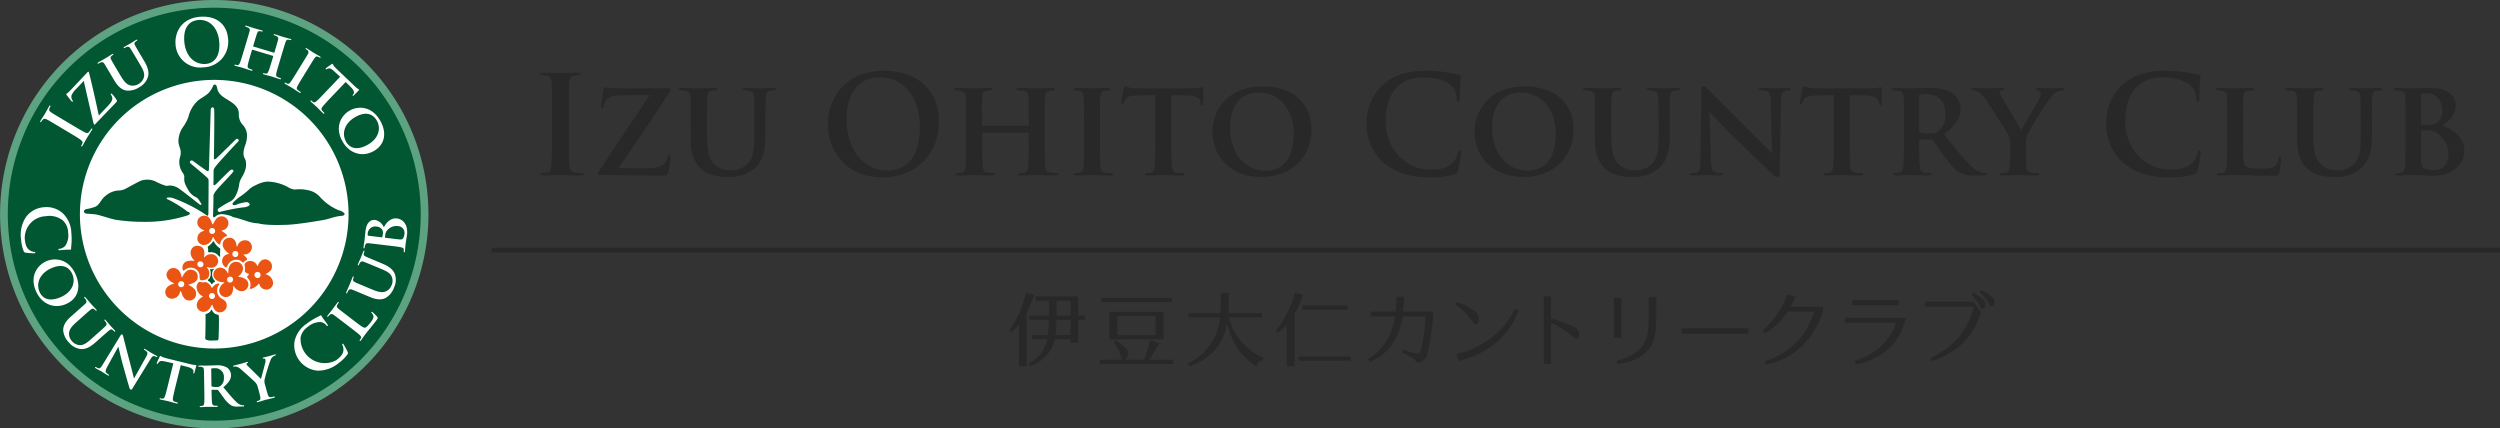 <svg id="レイヤー_1" data-name="レイヤー 1" xmlns="http://www.w3.org/2000/svg" width="646.753" height="110.824" viewBox="0 0 646.753 110.824"><rect x="0" y="0" width="646.753" height="110.824" fill="#333333" stroke="none"/><defs><style>.cls-1{fill:#282828;}.cls-2{fill:none;stroke:#282828;stroke-width:1.242px;}.cls-2,.cls-3{stroke-miterlimit:10;}.cls-3,.cls-5{fill:#005731;}.cls-3{stroke:#5da381;stroke-width:2px;}.cls-4{fill:#fff;}.cls-6{fill:#ea5514;}</style></defs><path class="cls-1" d="M142.789,29.002c0-5.349,0-6.334-.07-7.46-.07-1.196-.422-1.795-1.196-1.971a4.999,4.999,0,0,0-1.267-.141c-.352,0-.563-.07-.563-.352,0-.211.282-.282.845-.282,1.337,0,3.554.106,4.574.106.88,0,2.956-.106,4.293-.106.457,0,.739.071.739.282,0,.281-.212.352-.563.352a5.96,5.96,0,0,0-1.056.105c-.95.176-1.231.774-1.302,2.006-.07,1.126-.07,2.111-.07,7.46v6.192c0,3.413,0,6.193.141,7.706.105.95.352,1.583,1.407,1.724a14.859,14.859,0,0,0,1.795.142c.387,0,.562.105.562.281,0,.246-.281.352-.668.352-2.322,0-4.539-.105-5.489-.105-.81,0-3.026.105-4.434.105-.457,0-.704-.105-.704-.352,0-.176.142-.281.563-.281a5.739,5.739,0,0,0,1.267-.142c.704-.141.915-.738,1.021-1.759.176-1.478.176-4.258.176-7.671Z"/><path class="cls-1" d="M167.421,43.498c3.167,0,4.258-.633,4.785-1.548a6.293,6.293,0,0,0,.563-1.372c.07-.316.141-.493.352-.493.246,0,.316.212.316.915a18.49,18.49,0,0,1-.598,3.659c-.176.528-.388.774-.95.774-5.173,0-10.415-.141-16.679-.141q-.527,0-.527-.316c0-.176.035-.353.387-.88,4.363-6.58,8.867-13.336,13.019-19.493h-5.841c-1.583,0-3.413,0-4.398.527a3.235,3.235,0,0,0-1.653,2.287c-.07.423-.211.528-.387.528-.212,0-.317-.142-.317-.493,0-.703.458-3.413.634-4.328.035-.422.176-.562.352-.562a9.818,9.818,0,0,0,1.231.211c2.956.105,4.434.07,5.7.07h9.536c.316,0,.527.105.527.246a1.063,1.063,0,0,1-.176.563c-4.293,6.721-8.938,13.547-13.301,19.845Z"/><path class="cls-1" d="M178.648,31.43c0-4.539.035-5.384-.035-6.334-.07-1.056-.352-1.337-1.337-1.618a5.578,5.578,0,0,0-1.196-.105c-.352,0-.527-.106-.527-.317s.211-.281.668-.281c1.654,0,3.729.07,4.645.07.774,0,2.851-.07,3.977-.07.457,0,.668.07.668.281s-.176.317-.492.317a4.311,4.311,0,0,0-.915.105c-.81.141-1.056.562-1.126,1.618-.07.95-.07,1.795-.07,6.334v4.187c0,4.363.845,6.053,2.357,7.249a5.96,5.96,0,0,0,3.906,1.196,5.892,5.892,0,0,0,4.151-1.584c1.725-1.618,1.795-4.222,1.795-7.283V31.43c0-4.539-.035-5.384-.07-6.334-.07-1.021-.316-1.337-1.302-1.618a5.332,5.332,0,0,0-1.126-.105c-.353,0-.528-.106-.528-.317s.211-.281.634-.281c1.583,0,3.659.07,3.694.07.352,0,2.428-.07,3.624-.07.423,0,.634.07.634.281s-.176.317-.528.317a4.295,4.295,0,0,0-.914.105c-.845.141-1.056.562-1.126,1.618-.035.95-.07,1.795-.07,6.334v3.202c0,3.342-.353,6.861-2.956,9.008a9.653,9.653,0,0,1-6.545,2.146c-1.618,0-4.82-.07-7.072-2.04-1.584-1.373-2.815-3.59-2.815-7.917Z"/><path class="cls-1" d="M214.155,32.098c0-6.017,3.976-13.793,14.532-13.793,8.761,0,14.215,5.103,14.215,13.16S237.272,45.892,228.334,45.892C218.236,45.892,214.155,38.326,214.155,32.098Zm23.821.669c0-7.882-4.539-12.772-10.31-12.772-4.047,0-8.656,2.252-8.656,11.013,0,7.319,4.047,13.125,10.803,13.125C232.276,44.132,237.976,42.936,237.976,32.767Z"/><path class="cls-1" d="M265.952,32.521c.07,0,.176-.035.176-.212v-.633c0-4.539-.035-5.63-.07-6.58-.07-1.021-.352-1.337-1.337-1.618a5.584,5.584,0,0,0-1.196-.105c-.353,0-.528-.106-.528-.317s.211-.281.669-.281c1.653,0,3.835.07,4.645.07.738,0,2.779-.07,3.976-.07.458,0,.669.07.669.281s-.211.317-.563.317a5.187,5.187,0,0,0-.914.105c-.81.141-1.056.562-1.126,1.618-.07.95-.07,1.795-.07,6.334v5.277c0,2.745,0,5.103.141,6.404.105.845.281,1.407,1.231,1.548a11.211,11.211,0,0,0,1.583.106c.316,0,.493.176.493.316,0,.211-.247.316-.634.316-2.006,0-4.047-.105-4.891-.105-.704,0-2.886.105-4.082.105-.422,0-.668-.105-.668-.316,0-.141.141-.316.492-.316a4.677,4.677,0,0,0,1.126-.106c.634-.141.81-.703.915-1.583.141-1.267.141-3.554.141-6.299V34.491a.188.188,0,0,0-.176-.176H254.27c-.105,0-.211.035-.211.176v2.287c0,2.745.035,5.032.176,6.334.105.845.282,1.407,1.196,1.548a11.598,11.598,0,0,0,1.584.106c.352,0,.492.176.492.316,0,.211-.246.316-.633.316-2.006,0-4.152-.105-5.032-.105-.703,0-2.744.105-3.976.105-.388,0-.599-.105-.599-.316,0-.141.105-.316.493-.316a4.561,4.561,0,0,0,1.091-.106c.633-.141.809-.703.914-1.583.142-1.267.142-3.624.142-6.369V31.43c0-4.539,0-5.384-.036-6.334-.07-1.021-.352-1.337-1.337-1.618a5.705,5.705,0,0,0-1.231-.105c-.316,0-.527-.106-.527-.317s.246-.281.668-.281c1.654,0,3.695.07,4.539.07.739,0,2.886-.07,4.117-.07.422,0,.634.07.634.281s-.177.317-.563.317a4.549,4.549,0,0,0-.88.105c-.844.141-1.091.562-1.161,1.618-.07.95-.07,2.041-.07,6.58v.633a.185.185,0,0,0,.211.212Z"/><path class="cls-1" d="M280.417,31.43c0-4.539,0-5.384-.036-6.334-.07-1.021-.387-1.372-1.055-1.583a3.961,3.961,0,0,0-1.126-.141c-.317,0-.493-.071-.493-.353,0-.176.246-.246.739-.246,1.161,0,3.272.07,4.151.07.774,0,2.78-.07,3.977-.07.387,0,.634.07.634.246,0,.281-.177.353-.493.353a4.311,4.311,0,0,0-.915.105c-.844.141-1.091.562-1.161,1.618-.07.95-.07,1.795-.07,6.334v5.277c0,2.886,0,5.278.141,6.545.105.81.317,1.267,1.231,1.407a11.598,11.598,0,0,0,1.584.106c.352,0,.492.176.492.316,0,.211-.246.316-.598.316-2.041,0-4.152-.105-4.997-.105-.703,0-2.814.105-4.046.105-.388,0-.599-.105-.599-.316,0-.141.105-.316.493-.316a4.561,4.561,0,0,0,1.091-.106c.633-.141.809-.562.914-1.442.142-1.231.142-3.624.142-6.51Z"/><path class="cls-1" d="M298.856,24.604l-4.609.105c-1.795.035-2.533.246-2.991.915a3.495,3.495,0,0,0-.527,1.02c-.07.247-.141.388-.352.388-.212,0-.282-.176-.282-.493,0-.492.599-3.378.669-3.624.07-.387.176-.562.352-.562.246,0,.563.246,1.337.352a29.084,29.084,0,0,0,3.097.141h12.562a13.713,13.713,0,0,0,2.111-.141c.493-.07.739-.141.845-.141.211,0,.246.176.246.633,0,.634-.07,2.851-.07,3.625-.035.316-.105.492-.281.492-.246,0-.316-.141-.352-.599l-.035-.316c-.07-.773-.88-1.688-3.66-1.724l-3.905-.07V36.707c0,2.745.035,5.103.176,6.404.105.845.281,1.407,1.196,1.548a11.583,11.583,0,0,0,1.583.106c.353,0,.493.176.493.316,0,.211-.246.316-.599.316-2.04,0-4.116-.105-4.996-.105-.704,0-2.815.105-4.047.105-.387,0-.598-.105-.598-.316,0-.141.105-.316.492-.316A4.353,4.353,0,0,0,297.8,44.659c.634-.141.81-.703.915-1.583.141-1.267.141-3.624.141-6.369Z"/><path class="cls-1" d="M313.636,34.069c0-5.103,3.59-11.717,12.984-11.717,7.812,0,12.667,4.327,12.667,11.189,0,6.861-4.996,12.244-12.983,12.244C317.296,45.785,313.636,39.382,313.636,34.069Zm21.042.563c0-6.615-3.976-10.697-8.973-10.697-3.448,0-7.494,1.83-7.494,9.219,0,6.158,3.519,11.014,9.359,11.014C329.752,44.167,334.678,43.147,334.678,34.632Z"/><path class="cls-1" d="M357.905,42.056a13.271,13.271,0,0,1-4.363-10.38,13.237,13.237,0,0,1,4.116-9.642c2.534-2.322,5.877-3.729,11.119-3.729a34.827,34.827,0,0,1,5.103.352c1.337.177,2.463.493,3.519.599.387.035.527.211.527.422,0,.281-.105.704-.176,1.936-.07,1.161-.035,3.097-.105,3.8-.035.528-.105.81-.422.81-.281,0-.353-.281-.353-.774a5.022,5.022,0,0,0-1.372-3.237c-1.161-1.231-3.905-2.181-7.143-2.181-3.062,0-5.067.773-6.615,2.181-2.568,2.358-3.237,5.701-3.237,9.114,0,8.374,6.369,12.526,11.084,12.526,3.132,0,5.031-.353,6.439-1.971a5.882,5.882,0,0,0,1.196-2.322c.105-.563.176-.704.457-.704.246,0,.316.247.316.528a33.466,33.466,0,0,1-.773,4.68,1.244,1.244,0,0,1-.915,1.02,20.398,20.398,0,0,1-6.334.81C365.153,45.892,361.106,44.836,357.905,42.056Z"/><path class="cls-1" d="M381.447,34.069c0-5.103,3.589-11.717,12.983-11.717,7.812,0,12.667,4.327,12.667,11.189,0,6.861-4.996,12.244-12.983,12.244C385.106,45.785,381.447,39.382,381.447,34.069Zm21.041.563c0-6.615-3.976-10.697-8.973-10.697-3.448,0-7.494,1.83-7.494,9.219,0,6.158,3.519,11.014,9.359,11.014C397.562,44.167,402.488,43.147,402.488,34.632Z"/><path class="cls-1" d="M412.588,31.43c0-4.539.035-5.384-.035-6.334-.07-1.056-.352-1.337-1.337-1.618a5.578,5.578,0,0,0-1.196-.105c-.352,0-.527-.106-.527-.317s.211-.281.668-.281c1.654,0,3.729.07,4.645.07.774,0,2.851-.07,3.977-.07.457,0,.668.07.668.281s-.176.317-.492.317a4.304,4.304,0,0,0-.915.105c-.81.141-1.056.562-1.126,1.618-.07.95-.07,1.795-.07,6.334v4.187c0,4.363.845,6.053,2.357,7.249a5.96,5.96,0,0,0,3.906,1.196,5.892,5.892,0,0,0,4.151-1.584c1.725-1.618,1.795-4.222,1.795-7.283V31.43c0-4.539-.035-5.384-.07-6.334-.07-1.021-.316-1.337-1.302-1.618a5.339,5.339,0,0,0-1.126-.105c-.353,0-.528-.106-.528-.317s.211-.281.634-.281c1.583,0,3.659.07,3.694.07.352,0,2.428-.07,3.624-.07.423,0,.634.07.634.281s-.176.317-.528.317a4.295,4.295,0,0,0-.914.105c-.845.141-1.056.562-1.126,1.618-.035.95-.07,1.795-.07,6.334v3.202c0,3.342-.353,6.861-2.956,9.008a9.653,9.653,0,0,1-6.545,2.146c-1.618,0-4.82-.07-7.072-2.04-1.584-1.373-2.815-3.59-2.815-7.917Z"/><path class="cls-1" d="M442.605,41.317c.07,2.323.458,3.026,1.056,3.237a5.265,5.265,0,0,0,1.619.212c.352,0,.527.141.527.316,0,.246-.281.316-.704.316-2.005,0-3.448-.105-4.011-.105-.281,0-1.76.105-3.343.105-.422,0-.704-.035-.704-.316,0-.176.211-.316.493-.316a6.374,6.374,0,0,0,1.407-.142c.81-.211.915-1.02.95-3.624l.281-17.734c0-.598.211-1.02.528-1.02.387,0,.809.457,1.337.984.387.388,5.031,5.138,9.535,9.536,2.111,2.076,6.229,6.298,6.686,6.721h.141l-.316-13.301c-.035-1.83-.316-2.357-1.056-2.639a5.195,5.195,0,0,0-1.618-.176c-.388,0-.493-.142-.493-.317,0-.246.316-.281.774-.281,1.618,0,3.272.07,3.94.07.353,0,1.514-.07,3.026-.07.422,0,.704.035.704.281,0,.176-.177.317-.528.317a3.147,3.147,0,0,0-.95.105c-.844.246-1.091.773-1.126,2.463l-.352,18.86c0,.668-.246.949-.492.949a1.843,1.843,0,0,1-1.268-.633c-1.935-1.795-5.806-5.489-9.043-8.621-3.378-3.237-6.649-6.861-7.248-7.389h-.105Z"/><path class="cls-1" d="M474.381,24.604l-4.609.105c-1.795.035-2.533.246-2.991.915a3.495,3.495,0,0,0-.527,1.02c-.07.247-.141.388-.352.388-.212,0-.282-.176-.282-.493,0-.492.599-3.378.669-3.624.07-.387.176-.562.352-.562.246,0,.563.246,1.337.352a29.084,29.084,0,0,0,3.097.141H483.635a13.713,13.713,0,0,0,2.111-.141c.493-.07.739-.141.845-.141.211,0,.246.176.246.633,0,.634-.07,2.851-.07,3.625-.035.316-.105.492-.281.492-.246,0-.316-.141-.352-.599l-.035-.316c-.07-.773-.88-1.688-3.66-1.724l-3.905-.07V36.707c0,2.745.035,5.103.176,6.404.105.845.281,1.407,1.196,1.548a11.583,11.583,0,0,0,1.583.106c.353,0,.493.176.493.316,0,.211-.246.316-.599.316-2.04,0-4.116-.105-4.996-.105-.704,0-2.815.105-4.047.105-.387,0-.598-.105-.598-.316,0-.141.105-.316.492-.316a4.353,4.353,0,0,0,1.091-.106c.634-.141.81-.703.915-1.583.141-1.267.141-3.624.141-6.369Z"/><path class="cls-1" d="M492.54,31.43c0-4.539,0-5.384-.036-6.334-.07-1.021-.352-1.337-1.337-1.618a5.705,5.705,0,0,0-1.231-.105c-.316,0-.527-.106-.527-.317s.246-.281.703-.281c1.619,0,3.59.07,4.223.07,1.056,0,3.871-.07,4.82-.07a10.845,10.845,0,0,1,5.877,1.267,5.229,5.229,0,0,1,2.182,4.117c0,2.217-1.268,4.188-4.293,6.615,2.744,3.378,4.926,6.087,6.791,7.952a5.804,5.804,0,0,0,3.308,1.97,2.851,2.851,0,0,0,.738.071.359.359,0,0,1,.388.316c0,.246-.212.316-.599.316H510.591a6.713,6.713,0,0,1-3.378-.598c-1.338-.669-2.499-2.076-4.223-4.398-1.231-1.619-2.533-3.625-2.921-4.082a.712.712,0,0,0-.562-.211l-2.78-.07a.222.222,0,0,0-.246.246v.422c0,2.78.035,5.103.176,6.369.105.88.246,1.442,1.196,1.583a11.767,11.767,0,0,0,1.514.106.359.359,0,0,1,.387.316c0,.211-.246.316-.634.316-1.794,0-4.363-.105-4.82-.105-.598,0-2.568.105-3.8.105-.388,0-.599-.105-.599-.316,0-.141.105-.316.493-.316a4.561,4.561,0,0,0,1.091-.106c.633-.141.809-.703.914-1.583.142-1.267.142-3.624.142-6.369Zm3.94,2.322c0,.316.07.422.281.527a8.506,8.506,0,0,0,2.357.281,3.113,3.113,0,0,0,2.182-.492,5.06,5.06,0,0,0,2.006-4.434c0-4.223-2.886-5.313-4.715-5.313a11.231,11.231,0,0,0-1.83.105c-.211.071-.281.177-.281.423Z"/><path class="cls-1" d="M520.022,37.622a5.973,5.973,0,0,0-.703-3.132c-.211-.457-4.434-7.037-5.524-8.62a6.83,6.83,0,0,0-2.006-2.111,3.075,3.075,0,0,0-1.302-.387c-.246,0-.457-.106-.457-.317s.211-.281.598-.281c.528,0,2.851.07,3.871.07.668,0,2.11-.07,3.519-.07.281,0,.457.07.457.281,0,.246-.211.246-.704.388-.246.07-.422.211-.422.457a2.328,2.328,0,0,0,.387,1.02c.563.915,4.61,7.917,5.138,8.762.387-.704,4.152-7.108,4.609-8.022a3.95,3.95,0,0,0,.457-1.584c0-.281-.141-.562-.668-.668-.281-.07-.563-.106-.563-.353,0-.211.177-.281.528-.281,1.02,0,2.111.07,3.026.07.668,0,2.709-.07,3.308-.07.352,0,.562.07.562.246,0,.211-.246.353-.599.353a3.783,3.783,0,0,0-1.337.352,4.138,4.138,0,0,0-1.618,1.407,100.142,100.142,0,0,0-6.017,9.571,6.949,6.949,0,0,0-.388,2.99v2.393c0,.493,0,1.725.07,2.991.07.88.353,1.442,1.267,1.583a11.869,11.869,0,0,0,1.549.106c.352,0,.527.176.527.316,0,.211-.246.316-.668.316-1.936,0-4.012-.105-4.856-.105-.773,0-2.85.105-4.011.105-.423,0-.669-.07-.669-.316,0-.141.141-.316.493-.316a4.77,4.77,0,0,0,1.091-.106c.633-.141.879-.703.949-1.583.105-1.267.105-2.498.105-2.991Z"/><path class="cls-1" d="M549.23,42.056a13.271,13.271,0,0,1-4.363-10.38,13.237,13.237,0,0,1,4.116-9.642c2.534-2.322,5.877-3.729,11.119-3.729a34.827,34.827,0,0,1,5.103.352c1.337.177,2.463.493,3.519.599.387.035.527.211.527.422,0,.281-.105.704-.176,1.936-.07,1.161-.035,3.097-.105,3.8-.035.528-.105.81-.422.81-.282,0-.353-.281-.353-.774a5.022,5.022,0,0,0-1.372-3.237c-1.161-1.231-3.905-2.181-7.143-2.181-3.062,0-5.067.773-6.615,2.181-2.568,2.358-3.237,5.701-3.237,9.114,0,8.374,6.369,12.526,11.084,12.526,3.132,0,5.031-.353,6.439-1.971a5.882,5.882,0,0,0,1.196-2.322c.105-.563.176-.704.457-.704.246,0,.316.247.316.528a33.468,33.468,0,0,1-.773,4.68,1.244,1.244,0,0,1-.915,1.02,20.398,20.398,0,0,1-6.334.81C556.478,45.892,552.431,44.836,549.23,42.056Z"/><path class="cls-1" d="M580.301,36.707c0,3.836,0,5.735.669,6.299.527.457,1.724.634,4.116.634,1.654,0,2.851-.035,3.625-.845a3.602,3.602,0,0,0,.773-1.795c.035-.281.105-.457.353-.457.211,0,.281.316.281.668a22.777,22.777,0,0,1-.457,3.448c-.212.669-.353.81-1.971.81-2.217,0-4.012-.035-5.56-.105-1.549-.035-2.851-.07-4.117-.07-.352,0-1.021.035-1.759.035-.739.035-1.514.07-2.146.07-.388,0-.599-.105-.599-.316,0-.141.105-.316.493-.316a4.561,4.561,0,0,0,1.091-.106c.633-.141.809-.703.914-1.583.142-1.267.142-3.624.142-6.369V31.43c0-4.539,0-5.384-.036-6.334-.07-1.021-.352-1.337-1.337-1.618a4.129,4.129,0,0,0-1.021-.105c-.352,0-.527-.106-.527-.317s.211-.281.669-.281c1.442,0,3.413.07,4.257.07.739,0,3.272-.07,4.469-.07.458,0,.669.07.669.281s-.176.317-.563.317a6.885,6.885,0,0,0-1.196.105c-.844.141-1.091.562-1.161,1.618-.07.95-.07,1.795-.07,6.334Z"/><path class="cls-1" d="M594.237,31.43c0-4.539.035-5.384-.035-6.334-.07-1.056-.352-1.337-1.337-1.618a5.578,5.578,0,0,0-1.196-.105c-.352,0-.527-.106-.527-.317s.211-.281.668-.281c1.654,0,3.729.07,4.645.07.774,0,2.851-.07,3.977-.07.457,0,.668.07.668.281s-.176.317-.492.317a4.304,4.304,0,0,0-.915.105c-.81.141-1.056.562-1.126,1.618-.07.95-.07,1.795-.07,6.334v4.187c0,4.363.845,6.053,2.357,7.249a5.96,5.96,0,0,0,3.906,1.196,5.892,5.892,0,0,0,4.151-1.584c1.725-1.618,1.795-4.222,1.795-7.283V31.43c0-4.539-.035-5.384-.07-6.334-.07-1.021-.316-1.337-1.302-1.618a5.339,5.339,0,0,0-1.126-.105c-.353,0-.528-.106-.528-.317s.211-.281.634-.281c1.583,0,3.659.07,3.694.07.352,0,2.428-.07,3.624-.07.423,0,.634.07.634.281s-.176.317-.528.317a4.295,4.295,0,0,0-.914.105c-.845.141-1.056.562-1.126,1.618-.035.95-.07,1.795-.07,6.334v3.202c0,3.342-.353,6.861-2.956,9.008a9.653,9.653,0,0,1-6.545,2.146c-1.618,0-4.82-.07-7.072-2.04-1.584-1.373-2.815-3.59-2.815-7.917Z"/><path class="cls-1" d="M622.318,31.43c0-4.539,0-5.384-.035-6.334-.07-1.021-.352-1.337-1.337-1.618a5.705,5.705,0,0,0-1.231-.105c-.316,0-.527-.106-.527-.317s.246-.281.703-.281c1.619,0,3.59.07,4.188.07,1.548,0,3.589-.07,4.645-.07,5.595,0,6.58,2.886,6.58,4.469,0,2.322-1.725,4.117-3.483,5.243,2.533.809,5.7,2.955,5.7,6.474,0,3.202-2.533,6.51-8.233,6.51-.353,0-1.408-.035-2.464-.105-1.055-.035-2.146-.07-2.639-.07-.352,0-1.021.035-1.759.035-.739.035-1.514.07-2.146.07-.388,0-.599-.105-.599-.316,0-.141.105-.316.493-.316a4.561,4.561,0,0,0,1.091-.106c.633-.141.809-.703.914-1.583.141-1.267.141-3.624.141-6.369Zm4.012.492c0,.246.105.281.211.316a6.597,6.597,0,0,0,1.443.106,4.027,4.027,0,0,0,2.428-.528,3.923,3.923,0,0,0,1.407-3.167c0-2.006-1.196-4.504-3.87-4.504a7.887,7.887,0,0,0-1.338.07c-.211.035-.281.176-.281.493Zm0,8.797c0,1.971.105,2.568,1.091,2.956a5.714,5.714,0,0,0,2.217.352c1.653,0,3.8-.915,3.8-4.223a6.554,6.554,0,0,0-2.92-5.313,4.402,4.402,0,0,0-2.675-.773H626.505c-.105,0-.176.035-.176.211Z"/><path class="cls-1" d="M263.597,83.928a14.409,14.409,0,0,1-1.968,2.029l-.497-.559a27.544,27.544,0,0,0,4.308-9.67l2.07.538a25.238,25.238,0,0,1-1.926,4.659V94.779h-1.987Zm17.062-2.277v1.098h-1.739v5.922h-1.967v-.911h-4.079c-.746,3.292-2.775,5.528-6.337,6.999l-.393-.704c2.836-1.719,4.244-3.582,4.741-6.295h-3.913V86.661h4.1a32.307,32.307,0,0,0,.29-3.913H266.288V81.651h5.094V77.799h-3.479V76.702h11.016v4.948Zm-3.706,1.098h-3.624c-.062,1.863-.166,3.126-.27,3.913h3.894Zm0-4.949h-3.604v3.852h3.604Z"/><path class="cls-1" d="M303.512,93.06v1.098H284.503V93.06h5.901a1.878,1.878,0,0,1-.269-.518,15.636,15.636,0,0,0-1.968-3.996l.477-.456a8.995,8.995,0,0,1,1.863,1.325c.974.808,1.388,1.367,1.388,1.885a2.438,2.438,0,0,1-.891,1.76h5.011l.27-.787a37.296,37.296,0,0,0,1.263-4.286l2.34.767a24.921,24.921,0,0,1-2.691,4.307Zm-.353-14.888H284.856V77.075h18.304Zm-2.153,9.628H287.009V80.657h13.997Zm-11.927-6.046v4.949h9.856V81.754Z"/><path class="cls-1" d="M326.468,81.009v1.098h-8.594a15.917,15.917,0,0,0,8.925,10.456l-.083.621a2.127,2.127,0,0,0-1.656,1.636c-4.059-2.65-6.315-5.942-7.62-11.16-.952,5.528-4.245,9.256-9.753,11.057l-.352-.745a14.305,14.305,0,0,0,8.282-11.864h-8.158V81.009h8.262c.062-.85.083-1.471.083-2.671V75.77h2.07v2.672a25.269,25.269,0,0,1-.104,2.567Z"/><path class="cls-1" d="M332.901,83.97a13.082,13.082,0,0,1-2.34,2.091l-.497-.559a24.426,24.426,0,0,0,4.908-9.773l2.153.58a24.53,24.53,0,0,1-2.236,4.907v13.562h-1.988ZM349.466,93.329H335.924V92.232h13.542Zm-.85-13.19H336.876V79.041h11.74Z"/><path class="cls-1" d="M363.25,76.723c-.104,1.884-.145,2.484-.249,3.872h7.807a58.189,58.189,0,0,1-1.553,11.077,2.736,2.736,0,0,1-1.14,1.636,3.043,3.043,0,0,1-1.47.456c-.228,0-.311-.062-.435-.353-.29-.6-.29-.6-3.5-2.236l.27-.725a18.249,18.249,0,0,0,3.81,1.036c.456,0,.725-.497,1.035-1.822a53.155,53.155,0,0,0,.953-7.786h-5.922c-.87,5.86-3.748,9.815-8.531,11.762l-.455-.746c3.934-2.36,6.273-6.005,7.019-11.016h-6.273V80.595h6.419c.124-1.264.166-1.781.228-3.872Z"/><path class="cls-1" d="M376.868,78.131a16.105,16.105,0,0,1,4.514,2.277,2.266,2.266,0,0,1,1.181,2.009c0,.89-.311,1.449-.787,1.449-.269,0-.435-.145-.932-.87a16.932,16.932,0,0,0-4.349-4.203Zm-.104,13.5c6.999-1.76,12.486-6.025,15.115-11.761l.933.435c-2.236,6.522-7.703,11.16-15.406,13.106Z"/><path class="cls-1" d="M401.234,82.417a29.564,29.564,0,0,1,6.191,2.257,2.083,2.083,0,0,1,1.098,2.008c0,.622-.228.994-.601.994-.248,0-.435-.104-.891-.497a25.534,25.534,0,0,0-5.798-3.727V94.116h-1.843V76.64h1.843Z"/><path class="cls-1" d="M419.47,87.408h-1.946V77.054h1.946Zm9.028-10.54v4.452c0,5.218-.477,7.31-2.112,9.193-1.78,2.029-4.1,3.105-7.889,3.665l-.27-.87a12.648,12.648,0,0,0,5.922-3.002c1.885-1.885,2.381-3.769,2.381-8.986V76.867Z"/><path class="cls-1" d="M452.283,86.351H435.056V84.902h17.228Z"/><path class="cls-1" d="M471.679,80.512c-2.733,7.744-7.578,12.237-14.867,13.832l-.372-.85c6.605-2.133,10.663-6.17,12.879-12.858h-6.874a19.132,19.132,0,0,1-5.777,5.611l-.621-.704a26.077,26.077,0,0,0,6.398-9.421l2.05.684c-.518,1.056-.704,1.449-1.305,2.547h8.489Z"/><path class="cls-1" d="M493.063,82.231c-1.595,6.543-5.818,10.519-12.921,12.092l-.331-.932c5.487-1.822,9.173-5.238,10.685-9.877H477.264v-1.283Zm-13.873-3.293V77.655h11.968v1.283Z"/><path class="cls-1" d="M510.595,78.048l1.843,2.691c-1.905,6.378-5.839,10.332-12.61,12.693l-.394-.808c6.191-3.023,9.608-7.082,11.182-13.294H497.985V78.048Zm-.042-2.34a17.649,17.649,0,0,1,2.175,1.49c.745.58.932.891.932,1.532,0,.663-.352,1.181-.787,1.181-.228,0-.372-.145-.601-.601a13.792,13.792,0,0,0-2.236-3.064Zm2.112-.704c2.733,1.615,3.354,2.194,3.354,3.127,0,.662-.352,1.18-.787,1.18-.269,0-.393-.124-.869-1.035a11.84,11.84,0,0,0-2.174-2.671Z"/><line class="cls-2" x1="127.184" y1="64.699" x2="646.753" y2="64.699"/><path class="cls-3" d="M55.427,1a54.412,54.412,0,1,0,54.414,54.413A54.417,54.417,0,0,0,55.427,1Z"/><path class="cls-4" d="M90.167,55.413A34.746,34.746,0,1,1,55.427,20.668,34.744,34.744,0,0,1,90.167,55.413Z"/><path class="cls-5" d="M55.571,21.883c.66,0,.532,1.25.913,1.802.908,1.768,3.3,2.195,4.658,3.897a2.883,2.883,0,0,1,.634,2.034,3.954,3.954,0,0,0,.911,2.566,4.223,4.223,0,0,1,1.192,2.4,6.804,6.804,0,0,1-.437,2.966,7.089,7.089,0,0,0-.463,2.029c.068,1.326.424,1.342.571,1.947a4.845,4.845,0,0,1-.258,2.882c-.687,1.732-1.142,1.732-1.405,3.221a8.817,8.817,0,0,1-.926,3.016,3.382,3.382,0,0,1-1.729,1.645,25.832,25.832,0,0,0-2.687,1.629.57.57,0,0,0-.163.713.527.527,0,0,0,.668.153A48.73,48.73,0,0,1,62.858,53.653a2.889,2.889,0,0,0,1.216-.263c.226-.095.537-.284.542-.511a.861.861,0,0,0-.961-.576,9.157,9.157,0,0,0-2.484.645c-.337.182-.842.166-.96-.024a.405.405,0,0,1,.063-.474,11.351,11.351,0,0,1,2-1.7,18.742,18.742,0,0,0,2.263-1.842,5.808,5.808,0,0,1,1.666-1.021,7.904,7.904,0,0,1,2.889-.916,11.913,11.913,0,0,1,5.373,1.411,4.062,4.062,0,0,0,1.808.653,10.097,10.097,0,0,1,3.963.303A5.468,5.468,0,0,1,82.77,50.94a13.572,13.572,0,0,0,4.376,3.247c.753.379.86.15,1.774.829.171.131.25.239.216.408-.04.2-.313.379-.658.408-2.037.142-3.463.9-4.958,1.105-.924.166-6.234,1.081-9.144,1.216-1.224.032-5.594.211-7.55-.366a10.012,10.012,0,0,1-2.379-.397c-.94-.292-2.374-.805-3.321-1.029-.679-.229-.674-.053-1.15-.384a8,8,0,0,0-2.574-.574,2.379,2.379,0,0,0-1.776.705.282.282,0,0,1-.231.095.36.36,0,0,1-.292-.347c.047-.708.147-4.658.113-5.176a1.122,1.122,0,0,1,.21-.637c.174-.224.055-.397,2.35-2.795.329-.342,2.184-2.311,2.479-2.721a.396.396,0,0,0,.047-.537.59.59,0,0,0-.726.042c-.566.482-3.055,2.968-3.473,3.397-.163.166-.545.531-.739.479-.119-.047-.158-.158-.153-.329.042-.753.04-3.052.042-3.329-.016-.271.061-.39.255-.821a21.751,21.751,0,0,1,1.729-2.068c.471-.555,4.008-4.389,4.41-4.771a.422.422,0,0,0,.005-.545.427.427,0,0,0-.579-.053c-.405.387-4.36,4.297-4.739,4.629-.247.237-.51.582-.871.568-.11-.029-.129-.139-.129-.266.029-1.447.166-10.136.082-12.46,0-.326-.121-.69-.421-.69-.347.005-.463.445-.476.674-.026.453-.455,15.144-.476,15.426-.018.192-.084.376-.239.403a.44.44,0,0,1-.319-.1c-.355-.197-3.4-2.413-3.616-2.579a.491.491,0,0,0-.516-.026,1.304,1.304,0,0,0-.189.192.363.363,0,0,0,.079.468c.613.542,3.747,3.068,4.521,3.905a.865.865,0,0,1,.195.666c.021.542-.045,8.031-.045,8.484a1.34,1.34,0,0,1-.095.437.169.169,0,0,1-.089.092.315.315,0,0,1-.258-.116,38.823,38.823,0,0,0-8.584-4.4,3.419,3.419,0,0,0-.976-.208,1.566,1.566,0,0,0-.674.071.223.223,0,0,0-.129.145c-.013.119.142.237.487.361a30.923,30.923,0,0,1,4.852,3.034c.163.145.379.126.455.213a.43.43,0,0,1,.21.345c-.011.247-.405.405-.86.55a35.646,35.646,0,0,1-11.139,1.579,47.169,47.169,0,0,1-7.321-.555c-1.545-.324-4.213-1.292-5.213-1.384-.524-.079-1.813-.134-2.221-.189-.292-.037-.632-.234-.647-.545.016-.363.355-.545.61-.618a11.49,11.49,0,0,0,2.463-.671c1.016-.545,1.424-1.953,2.51-2.747A5.765,5.765,0,0,1,30.364,49.298a4.462,4.462,0,0,0,2.061-.437c.781-.41,3.573-1.966,4.016-2.105a5.081,5.081,0,0,1,3.792.184,14.51,14.51,0,0,0,2.85,1.166,3.65,3.65,0,0,1,1.261-.087,4.522,4.522,0,0,1,2.15.905c.61.405,4.587,3.516,4.965,3.842.156.129.474.287.618.208.108-.079-.053-.355-.145-.5-.25-.361-.626-1.147-1.137-1.413a4.418,4.418,0,0,1-1.868-1.539,12.849,12.849,0,0,1-.766-1.392,3.619,3.619,0,0,1-.495-2.097,1.646,1.646,0,0,0-.305-1.205,4.971,4.971,0,0,1-.987-2.929c.058-1.361.424-1.45.376-2.526.013-1.021-.713-1.842-.571-3.266a6.72,6.72,0,0,1,1.032-3.058,10.544,10.544,0,0,0,1.524-2.776,8.376,8.376,0,0,1,2.484-4.268c.926-.753,2.408-1.371,3.116-2.397a6.686,6.686,0,0,0,.811-1.437A.417.417,0,0,1,55.571,21.883Z"/><path class="cls-5" d="M55.213,62.44a.185.185,0,0,1,.182.145,3.947,3.947,0,0,0,1.447,1.608.293.293,0,0,1,.139.274,16.137,16.137,0,0,0-.032,1.739.15.15,0,0,1-.068.168.233.233,0,0,1-.271-.105,2.496,2.496,0,0,0-2.316-1.003.526.526,0,0,1-.408-.084c-.06-.029-.076-.137-.06-.252a1.168,1.168,0,0,0-.063-.771.286.286,0,0,1,0-.219.403.403,0,0,1,.15-.247,4.388,4.388,0,0,0,1.139-1.142A.168.168,0,0,1,55.213,62.44Z"/><path class="cls-5" d="M54.742,80.139c.155.011.147.187.271.426a1.851,1.851,0,0,0,1.142.805.793.793,0,0,1,.366.155.373.373,0,0,1,.087.316c.089.771-.003,4.805-.087,5.868-.016.171-.105.358-.495.358-.405.021-1.303.029-1.548.04a1.855,1.855,0,0,1-.579-.063,1.774,1.774,0,0,1-.642-.221.514.514,0,0,1-.161-.511c.058-.479.098-5.4.079-5.773.003-.095-.055-.247.105-.287.203-.05,1.047-.437,1.197-.792C54.548,80.352,54.574,80.139,54.742,80.139Z"/><path class="cls-5" d="M55.232,73.079c.184-.134.371-.058.395-.234a.46.46,0,0,0-.108-.234,2.732,2.732,0,0,1-.524-.832,3.079,3.079,0,0,1-.097-1.287,1.194,1.194,0,0,1,.292-.658c.097-.092.124-.192.076-.25-.053-.081-.187-.053-.242.005a.339.339,0,0,1-.24.074c-.1-.016-.284-.116-.384.013-.045.058-.037.158.021.305a3.062,3.062,0,0,1,.076.51,2.432,2.432,0,0,1-.234,1.448,2.226,2.226,0,0,1-.374.379.283.283,0,0,0-.121.192c.018.1.047.142.189.21a1.29,1.29,0,0,1,.653.655c.06.105.103.153.184.147.076.005.129-.063.161-.129A1.204,1.204,0,0,1,55.232,73.079Z"/><path class="cls-6" d="M46.858,75.465c.474,1.632,1.097,2.179,1.905,2.255a1.686,1.686,0,0,0,1.955-1.889c.034-1.029-1.15-1.734-1.863-2.039-.053-.029-.092-.053-.081-.111a.104.104,0,0,1,.102-.081c2.224-.597,2.237-1.432,2.274-1.974a1.609,1.609,0,0,0-.75-1.524c-1.829-1.116-2.929.829-3.242,1.584-.034.092-.06.103-.102.103-.029,0-.04-.032-.053-.084-.524-2.821-2.558-2.576-3.224-2.002-1.658,1.587-.013,3.079,1.129,3.521a.125.125,0,0,1,.089.113.121.121,0,0,1-.11.087c-1.518.387-2.095,1.245-2.131,2.058a1.69,1.69,0,0,0,1.684,1.8,2.248,2.248,0,0,0,2.158-1.847c.029-.092.087-.116.132-.116C46.785,75.318,46.832,75.36,46.858,75.465Z"/><path class="cls-4" d="M46.872,72.739a.784.784,0,0,1,.797.779.774.774,0,0,1-.837.771.72.72,0,0,1-.729-.742A.757.757,0,0,1,46.872,72.739Z"/><path class="cls-6" d="M52.914,66.524a2.283,2.283,0,0,1,2.292-.7,1.791,1.791,0,0,1,1.087,2.387,1.735,1.735,0,0,1-1.639,1.063,2.332,2.332,0,0,1-.847-.145c-.102-.053-.21-.053-.242.005a.12.12,0,0,0,.018.132,2.783,2.783,0,0,1,.492.884,2.22,2.22,0,0,1-.216,1.684,2.077,2.077,0,0,1-1.495.666c-.326.018-.471-.032-.582-.147-.182-.213-.119-.955-.161-1.25a2.243,2.243,0,0,0-2.271-1.853,2.55,2.55,0,0,0-1.621.632.389.389,0,0,1-.237.139.248.248,0,0,1-.182-.121,2.311,2.311,0,0,1-.066-1.134c.429-1.442,1.897-1.373,2.874-1.292.079.008.11.019.158-.013a.135.135,0,0,0-.047-.15,2.543,2.543,0,0,1-.913-1.916,1.755,1.755,0,0,1,1.742-1.826c1.082.071,2.121.582,1.726,2.853-.013.063-.013.11.005.124A.089.089,0,0,0,52.914,66.524Z"/><path class="cls-4" d="M51.793,67.608a.803.803,0,0,1,.839.795.761.761,0,0,1-.771.742.817.817,0,0,1-.803-.792A.732.732,0,0,1,51.793,67.608Z"/><path class="cls-6" d="M52.335,76.842a2.607,2.607,0,0,0-1.437,1.937,1.744,1.744,0,0,0,1.753,1.882c1.35.013,2-1.471,2.103-1.729.042-.082.079-.092.118-.098.071,0,.082.063.103.103.426,1.524,1.208,1.847,1.889,1.866a1.796,1.796,0,0,0,1.795-1.613c.095-1.482-1.187-1.784-1.618-2.118a2.683,2.683,0,0,1-.876-1.782,2.55,2.55,0,0,1,.445-1.55.352.352,0,0,0,.105-.326c-.023-.053-.108-.095-.258-.076-.687.024-1.352.824-1.558,1.082-.024.034-.039.055-.079.055a.094.094,0,0,1-.082-.076,2.412,2.412,0,0,0-1.56-1.447,1.57,1.57,0,0,1-.737.071c-.666,0-.587-.129-.829-.108-.363.037-.748.858-.75,1.208a2.725,2.725,0,0,0,1.524,2.49c.053.039.074.087.053.124A.248.248,0,0,1,52.335,76.842Z"/><path class="cls-4" d="M54.824,75.797a.754.754,0,0,1,.797.726.763.763,0,0,1-.745.824.806.806,0,0,1-.803-.755A.756.756,0,0,1,54.824,75.797Z"/><path class="cls-6" d="M52.682,59.758a2.013,2.013,0,0,0-1.624,2.01A1.727,1.727,0,0,0,52.94,63.379a2.498,2.498,0,0,0,2.074-1.95.131.131,0,0,1,.11-.103c.047-.008.074.032.113.103.721,1.35,1.113,1.55,1.416,1.747a.321.321,0,0,0,.226.053.175.175,0,0,0,.105-.142,2.614,2.614,0,0,1,1.639-2.01c.053-.013.134-.061.142-.129a.203.203,0,0,0-.063-.14,4.65,4.65,0,0,0-1.221-.963.199.199,0,0,1-.124-.132c0-.068.047-.092.103-.113a1.867,1.867,0,0,0,1.632-1.924,1.741,1.741,0,0,0-1.874-1.702c-.758.047-1.36.473-2.095,1.981-.042.063-.055.082-.11.082-.04,0-.079-.026-.11-.092-.608-1.979-1.471-2.134-1.947-2.134a1.753,1.753,0,0,0-1.91,1.758c-.008,1.253,1.366,1.897,1.663,1.971.105.024.095.066.095.095C52.806,59.698,52.785,59.716,52.682,59.758Z"/><path class="cls-4" d="M54.819,58.979a.789.789,0,0,1,.842.779.752.752,0,0,1-.758.753.734.734,0,0,1-.779-.692A.75.75,0,0,1,54.819,58.979Z"/><path class="cls-6" d="M63.047,65.987a4.885,4.885,0,0,1,.813.826.36.36,0,0,1,.063.234.333.333,0,0,1-.303.326.867.867,0,0,0-.45.379.339.339,0,0,1-.263.137.409.409,0,0,1-.337-.176,2.066,2.066,0,0,0-1.555-.511,2.439,2.439,0,0,0-2.234,1.734.345.345,0,0,1-.289.192.483.483,0,0,1-.342-.142,1.844,1.844,0,0,1,.534-3.174,1.975,1.975,0,0,1,.421-.082c.034.011.098-.013.1-.055a.106.106,0,0,0-.068-.137,3.922,3.922,0,0,1-1.405-1.626,1.809,1.809,0,0,1,.371-1.895,1.894,1.894,0,0,1,1.326-.503c.747-.005,1.639.461,1.781,2.137.011.055.042.121.082.121.037,0,.074.016.121-.1a2.051,2.051,0,0,1,2.905-1.292,1.795,1.795,0,0,1,.839,1.737,1.955,1.955,0,0,1-2.023,1.724c-.082,0-.129-.005-.147.053C62.974,65.937,63.005,65.966,63.047,65.987Z"/><path class="cls-4" d="M60.879,64.939a.734.734,0,0,1,.755.826.702.702,0,0,1-.747.726.742.742,0,0,1-.768-.774A.726.726,0,0,1,60.879,64.939Z"/><path class="cls-6" d="M59.053,70.594c.068-.237-.14-1.721.916-2.489a1.667,1.667,0,0,1,1.155-.374,1.76,1.76,0,0,1,1.744,1.805,2.759,2.759,0,0,1-1.163,1.929.087.087,0,0,0-.045.1c.011.039.047.076.126.074a3.408,3.408,0,0,1,1.905.703,1.664,1.664,0,0,1,.571,1.339,1.788,1.788,0,0,1-1.779,1.661A2.461,2.461,0,0,1,60.524,74.068c-.032-.061-.082-.089-.132-.068-.058.024-.082.061-.063.166.013.45.013,1.926-1.071,2.474a1.756,1.756,0,0,1-1.847-.116,1.663,1.663,0,0,1-.697-1.479,2.498,2.498,0,0,1,1.232-1.821.136.136,0,0,0,.068-.132c-.016-.071-.068-.074-.147-.074a2.895,2.895,0,0,1-2.137-.763,1.639,1.639,0,0,1-.532-1.297,1.765,1.765,0,0,1,1.782-1.708,2.05,2.05,0,0,1,1.905,1.387.099.099,0,0,0,.116.053C59.021,70.689,59.034,70.66,59.053,70.594Z"/><path class="cls-4" d="M59.519,71.566a.712.712,0,0,1,.76.787.766.766,0,0,1-.805.755.738.738,0,0,1-.727-.776A.767.767,0,0,1,59.519,71.566Z"/><path class="cls-6" d="M66.71,68.7c.726-1.834,2.11-1.892,2.992-1.192A1.82,1.82,0,0,1,70.305,69.35c-.042.411-.513,1.013-1.442,1.455-.066.018-.11.058-.113.097,0,.029.008.061.113.095a2.434,2.434,0,0,1,1.79,2.211,1.719,1.719,0,0,1-1.792,1.7,1.832,1.832,0,0,1-1.755-1.413c-.032-.066-.058-.087-.1-.1-.047-.029-.103.018-.132.066A3.667,3.667,0,0,1,64.934,74.728c-.066.011-.2.029-.239-.024-.034-.066-.053-.195.097-.681a2.893,2.893,0,0,0-.221-1.445c-.129-.213-.437-.603-.566-.763a.22.22,0,0,1-.082-.174.397.397,0,0,1,.105-.2c.087-.092.261-.321.321-.384.04-.047.074-.071.074-.113s-.071-.068-.11-.089c-.158-.068-.892-.331-.953-.647-.058-.229.042-.345.045-.671-.002-.566-.155-.824-.134-1.029.021-.295.34-.947,1.453-1a1.885,1.885,0,0,1,1.805,1.234.091.091,0,0,0,.089.058C66.65,68.795,66.676,68.766,66.71,68.7Z"/><path class="cls-4" d="M66.645,70.345a.75.75,0,0,1,.758.787.738.738,0,0,1-.766.784.786.786,0,1,1,.008-1.571Z"/><path class="cls-4" d="M15.244,32.722c-2.184-1.3-2.586-1.54-3.063-1.785-.505-.262-.835-.264-1.095.009a2.382,2.382,0,0,0-.365.483c-.086.143-.166.213-.281.144-.086-.051-.047-.183.09-.412.325-.546.907-1.425,1.156-1.841.214-.359.675-1.232,1-1.78.111-.187.208-.285.295-.233.114.068.092.172.007.315a2.721,2.721,0,0,0-.214.457c-.16.43.016.691.502,1.019.443.303.845.542,3.029,1.843l2.527,1.506c1.394.83,2.528,1.506,3.18,1.817.414.188.733.242,1.047-.155a7.273,7.273,0,0,0,.494-.698c.094-.158.179-.204.251-.161.1.06.076.201-.019.36-.564.948-1.147,1.827-1.378,2.214-.197.33-.693,1.26-1.035,1.835-.111.187-.214.262-.315.202-.071-.043-.08-.126.022-.298a2.694,2.694,0,0,0,.252-.551c.113-.322-.08-.553-.47-.844-.561-.432-1.695-1.107-3.089-1.937Z"/><path class="cls-4" d="M27.988,27.318c1.032-1.096,1.168-1.679,1.024-2.16a2.964,2.964,0,0,0-.292-.642c-.086-.127-.124-.209-.055-.282.079-.085.176-.041.42.188A8.791,8.791,0,0,1,30.156,25.822a.423.423,0,0,1-.042.581c-1.686,1.789-3.443,3.558-5.484,5.724q-.173.182-.282.079c-.061-.057-.11-.126-.178-.421-.855-3.654-1.724-7.414-2.501-10.857l-1.903,2.021A5.238,5.238,0,0,0,18.514,24.644a1.537,1.537,0,0,0,.252,1.317c.124.162.115.245.057.306-.069.073-.153.063-.274-.051-.244-.229-1.032-1.271-1.291-1.63-.134-.149-.137-.244-.08-.305a4.582,4.582,0,0,0,.474-.357c1-.988,1.47-1.511,1.882-1.949l3.108-3.299c.103-.109.208-.148.257-.102a.499.499,0,0,1,.137.244c.927,3.675,1.775,7.507,2.531,11.069Z"/><path class="cls-4" d="M28.539,19.077c-1.103-1.855-1.293-2.208-1.553-2.58a.688.688,0,0,0-.938-.337,2.617,2.617,0,0,0-.515.247c-.145.086-.242.085-.293-.001-.051-.086.018-.166.205-.277.676-.402,1.542-.877,1.915-1.099.317-.188,1.149-.721,1.609-.996.186-.111.29-.134.341-.047.051.086.005.172-.124.249a2.034,2.034,0,0,0-.349.265c-.296.254-.294.486-.067.935.202.406.407.751,1.509,2.605l1.017,1.711c1.059,1.783,1.814,2.268,2.723,2.39a2.832,2.832,0,0,0,1.886-.46,2.799,2.799,0,0,0,1.312-1.655c.312-1.08-.292-2.162-1.035-3.412l-.914-1.538c-1.103-1.855-1.322-2.191-1.566-2.571a.687.687,0,0,0-.926-.346,2.537,2.537,0,0,0-.486.231q-.216.128-.292-.002c-.052-.086.017-.166.19-.268.647-.384,1.512-.86,1.527-.868.143-.085.975-.618,1.463-.91.173-.102.276-.124.327-.039.051.086.005.173-.138.258a2.051,2.051,0,0,0-.349.265c-.31.262-.295.486-.067.935.216.397.407.75,1.509,2.605l.777,1.308c.812,1.366,1.523,2.889.98,4.399a4.583,4.583,0,0,1-2.153,2.466,5.083,5.083,0,0,1-3.385.884c-.981-.176-2.022-.783-3.073-2.552Z"/><path class="cls-4" d="M45.406,11.361c-.202-2.852,1.423-6.672,6.426-7.025,4.153-.294,6.91,1.942,7.179,5.762a6.608,6.608,0,0,1-6.422,7.326A6.368,6.368,0,0,1,45.406,11.361Zm11.314-.481c-.264-3.736-2.579-5.903-5.315-5.709C49.487,5.306,47.378,6.528,47.671,10.681c.246,3.469,2.358,6.086,5.56,5.86C54.399,16.459,57.061,15.701,56.72,10.88Z"/><path class="cls-4" d="M70.879,13.639c.031.009.084.008.108-.072l.087-.288c.619-2.067.752-2.568.866-3.006a.699.699,0,0,0-.388-.919,2.62,2.62,0,0,0-.531-.211c-.159-.048-.225-.12-.197-.217.029-.096.135-.1.344-.035.752.226,1.737.555,2.105.666.337.101,1.276.347,1.82.509.208.062.295.123.266.22-.028.096-.139.115-.3.067a2.466,2.466,0,0,0-.431-.077c-.388-.046-.557.112-.734.584-.161.423-.277.807-.896,2.874l-.72,2.403c-.375,1.25-.696,2.323-.81,2.935-.067.399-.064.679.349.873a5.333,5.333,0,0,0,.707.264c.145.043.2.147.181.211-.028.096-.155.111-.331.058-.913-.274-1.828-.6-2.213-.715-.32-.096-1.328-.346-1.873-.509-.192-.058-.29-.139-.262-.235.019-.064.107-.125.268-.077a2.215,2.215,0,0,0,.527.106c.307.022.464-.21.632-.596.237-.557.549-1.599.924-2.849l.312-1.041a.089.089,0,0,0-.056-.104l-5.318-1.594c-.048-.014-.101-.013-.12.051l-.312,1.041c-.374,1.25-.671,2.296-.785,2.908-.067.399-.064.679.334.868a5.513,5.513,0,0,0,.707.264c.159.048.2.147.181.212-.029.096-.155.111-.331.058-.913-.274-1.876-.615-2.276-.734-.32-.096-1.264-.327-1.825-.494-.176-.053-.259-.13-.229-.226.018-.064.091-.13.267-.077a2.171,2.171,0,0,0,.511.101c.308.022.464-.21.632-.596.236-.558.559-1.631.934-2.881l.72-2.403c.619-2.067.733-2.451.847-2.889a.698.698,0,0,0-.388-.919,2.711,2.711,0,0,0-.546-.217c-.144-.043-.226-.12-.197-.216.029-.096.151-.095.343-.036.752.225,1.672.536,2.056.651.337.101,1.324.362,1.884.528.192.058.279.118.251.214-.029.096-.124.12-.3.067a2.179,2.179,0,0,0-.415-.072c-.404-.051-.573.107-.75.578-.161.423-.31.92-.929,2.987l-.086.288a.088.088,0,0,0,.067.125Z"/><path class="cls-4" d="M78.094,16.559c1.13-1.839,1.34-2.18,1.563-2.574.225-.431.185-.652-.034-.904A1.868,1.868,0,0,0,79.203,12.743c-.129-.079-.183-.151-.113-.265.044-.071.162-.039.361.087.47.289,1.308.843,1.664,1.062.314.193,1.144.663,1.629.958.157.096.239.186.195.258-.07.114-.159.099-.287.02a2.016,2.016,0,0,0-.397-.185c-.377-.153-.583-.043-.874.367-.265.367-.475.71-1.605,2.548l-1.314,2.138c-.719,1.169-1.314,2.138-1.572,2.686-.159.354-.187.592.148.877a5.621,5.621,0,0,0,.616.437c.142.087.156.194.12.251-.052.085-.178.067-.32-.021-.827-.508-1.656-1.076-1.998-1.286-.285-.175-1.166-.658-1.665-.965-.157-.096-.217-.191-.164-.277.035-.057.121-.102.278-.006a2.147,2.147,0,0,0,.469.229c.292.1.467-.027.73-.357.363-.464.959-1.433,1.677-2.602Z"/><path class="cls-4" d="M87.991,19.852l-1.621-1.475c-.629-.576-.953-.746-1.329-.666a1.67,1.67,0,0,0-.516.178c-.105.062-.175.087-.248.018-.073-.069-.039-.153.064-.262.162-.169,1.314-.966,1.419-1.028.151-.11.245-.136.306-.078.085.081.113.269.345.56a13.937,13.937,0,0,0,1.019,1.064l4.324,4.12a6.522,6.522,0,0,0,.773.644c.192.137.3.194.337.228.073.069.027.141-.123.299-.208.218-.959.958-1.213,1.225-.116.097-.198.135-.259.077-.085-.081-.062-.152.075-.321l.092-.12c.23-.29.251-.87-.695-1.794l-1.321-1.305-3.969,4.166c-.9.945-1.661,1.768-2.04,2.262-.241.325-.365.577-.096.925a5.515,5.515,0,0,0,.51.555c.122.115.112.222.066.271-.069.072-.189.028-.311-.088-.701-.669-1.382-1.386-1.685-1.674-.243-.231-1.003-.887-1.427-1.291-.134-.127-.172-.232-.102-.305.047-.049.14-.074.273.053a2.083,2.083,0,0,0,.41.321c.264.16.51.023.834-.245.464-.39,1.237-1.202,2.137-2.146Z"/><path class="cls-4" d="M90.473,28.59c2.11-1.195,5.688-1.26,7.889,2.627,1.83,3.232,1.177,6.255-1.663,7.862-2.839,1.607-6.237.801-8.107-2.503C86.483,32.848,88.275,29.834,90.473,28.59Zm4.696,8.837c2.737-1.55,3.495-4.15,2.323-6.218-.807-1.426-2.512-2.672-5.569-.941-2.548,1.443-3.733,4.036-2.365,6.453C90.07,37.623,91.646,39.422,95.169,37.427Z"/><path class="cls-4" d="M6.724,56.141a6.306,6.306,0,0,1,4.712-2.535,6.29,6.29,0,0,1,4.747,1.51,7.296,7.296,0,0,1,2.27,5.09,16.515,16.515,0,0,1,.066,2.429c-.023.64-.121,1.187-.123,1.692.001.185-.076.259-.176.269-.134.013-.338-.018-.924.005-.553.02-1.466.124-1.802.123-.251.007-.388-.013-.402-.163-.013-.133.117-.179.35-.202a2.386,2.386,0,0,0,1.469-.796,4.987,4.987,0,0,0,.708-3.478,4.36,4.36,0,0,0-1.332-3.03,5.587,5.587,0,0,0-4.458-1.117,5.621,5.621,0,0,0-5.422,5.812c.142,1.481.395,2.364,1.225,2.956a2.795,2.795,0,0,0,1.153.461c.271.024.341.051.354.184.011.116-.102.161-.235.174a15.875,15.875,0,0,1-2.249-.153.59.59,0,0,1-.524-.387,9.67,9.67,0,0,1-.671-2.959A8.358,8.358,0,0,1,6.724,56.141Z"/><path class="cls-4" d="M11.975,67.584c2.219-.98,5.786-.689,7.59,3.397,1.5,3.398.55,6.341-2.434,7.659s-6.286.178-7.819-3.296C7.581,71.426,9.664,68.604,11.975,67.584Zm3.796,9.26c2.877-1.27,3.889-3.784,2.929-5.957-.662-1.5-2.235-2.908-5.449-1.489-2.678,1.183-4.115,3.645-2.992,6.186C10.678,76.533,12.067,78.479,15.771,76.844Z"/><path class="cls-4" d="M19.835,80.577C21.448,79.143,21.759,78.889,22.074,78.564a.69.69,0,0,0,.153-.986,2.663,2.663,0,0,0-.341-.458c-.111-.125-.129-.221-.054-.288.075-.067.167-.014.311.149.523.588,1.153,1.347,1.442,1.673.244.275.925.99,1.281,1.39.145.163.186.26.111.327-.075.067-.168.037-.268-.075a2.065,2.065,0,0,0-.327-.292c-.306-.243-.534-.197-.93.111-.36.275-.66.542-2.273,1.975l-1.487,1.322c-1.55,1.378-1.884,2.211-1.83,3.127a2.833,2.833,0,0,0,.808,1.765,2.804,2.804,0,0,0,1.874.975c1.12.101,2.067-.696,3.155-1.663l1.337-1.189c1.612-1.434,1.901-1.713,2.228-2.025a.686.686,0,0,0,.164-.974,2.552,2.552,0,0,0-.318-.433c-.111-.125-.129-.221-.054-.287.075-.067.167-.014.3.137.5.563,1.131,1.322,1.142,1.335.111.125.792.84,1.17,1.265.133.15.175.247.1.314s-.168.037-.279-.088a2.013,2.013,0,0,0-.327-.292c-.317-.255-.533-.197-.93.111-.349.288-.66.542-2.272,1.975l-1.138,1.011c-1.188,1.055-2.549,2.042-4.134,1.795a4.585,4.585,0,0,1-2.829-1.647A5.089,5.089,0,0,1,16.349,85.466c-.012-.996.386-2.134,1.923-3.501Z"/><path class="cls-4" d="M27.791,94.802c-.532.968-.543,1.35-.349,1.581a2.499,2.499,0,0,0,.613.477c.144.085.182.185.14.257-.059.101-.192.062-.364-.04-.822-.484-1.387-.875-1.618-1.011-.116-.068-.746-.381-1.395-.763-.173-.102-.28-.184-.212-.3.042-.072.163-.079.278-.011a3.026,3.026,0,0,0,.611.282c.382.109.621-.197,1.263-1.255l4.395-7.197c.144-.245.333-.367.462-.291.159.093.221.383.31.726.065.252.821,3.319,1.606,6.207.364,1.36,1.032,4.083,1.117,4.366l.058.034,3.079-5.525c.427-.758.439-1.042.204-1.336a2.448,2.448,0,0,0-.621-.462c-.159-.093-.168-.177-.125-.249.059-.101.197-.039.385.069.663.391,1.324.818,1.598.98.144.085.637.336,1.256.704.173.102.28.184.221.285-.042.072-.148.087-.293.002a1.489,1.489,0,0,0-.415-.186c-.405-.103-.633.054-1.055.738l-4.695,7.641c-.161.274-.33.33-.431.27a.874.874,0,0,1-.366-.565c-.36-1.202-1.054-3.649-1.625-5.713-.603-2.141-1.069-4.415-1.187-4.776l-.043-.025Z"/><path class="cls-4" d="M44.838,93.988l-2.14-.475c-.832-.188-1.198-.174-1.485.082a1.675,1.675,0,0,0-.36.411c-.06.106-.109.163-.206.139s-.11-.113-.074-.259c.056-.227.66-1.491.72-1.597.077-.171.145-.24.227-.22.113.028.232.178.577.315a13.735,13.735,0,0,0,1.413.417l5.799,1.429a6.485,6.485,0,0,0,.991.175c.236.024.357.019.406.031.097.024.094.109.042.32-.072.292-.357,1.308-.445,1.665-.052.142-.105.215-.186.195-.114-.028-.13-.101-.094-.316l.02-.15c.055-.365-.214-.88-1.493-1.212l-1.795-.477-1.376,5.588c-.312,1.267-.564,2.359-.647,2.976-.047.402-.03.682.376.851a5.498,5.498,0,0,0,.719.228c.162.04.208.138.191.202-.024.097-.149.118-.312.078-.942-.232-1.889-.517-2.295-.617-.325-.08-1.312-.271-1.88-.411-.178-.044-.264-.117-.24-.214.016-.065.085-.134.263-.09a2.082,2.082,0,0,0,.516.075c.308.007.453-.233.602-.627.209-.569.477-1.657.789-2.924Z"/><path class="cls-4" d="M52.815,98.675c-.034-2.157-.041-2.558-.065-3.01-.041-.484-.178-.633-.647-.759a2.703,2.703,0,0,0-.586-.041c-.151.002-.252-.046-.253-.146-.002-.1.115-.136.332-.142.769-.012,1.706.006,2.007.002.501-.008,1.838-.063,2.29-.068a5.155,5.155,0,0,1,2.803.557,2.483,2.483,0,0,1,1.068,1.94c.017,1.053-.57,1.999-1.99,3.176,1.33,1.584,2.388,2.856,3.288,3.727a2.761,2.761,0,0,0,1.587.911,1.364,1.364,0,0,0,.352.028.171.171,0,0,1,.186.148c.002.117-.098.152-.282.155l-1.405.023a3.19,3.19,0,0,1-1.61-.259,6.664,6.664,0,0,1-2.04-2.058c-.598-.76-1.232-1.703-1.419-1.918a.338.338,0,0,0-.269-.096l-1.321-.012a.106.106,0,0,0-.115.119l.003.201c.021,1.321.056,2.424.132,3.025.057.417.128.684.58.743a5.555,5.555,0,0,0,.72.039.171.171,0,0,1,.186.148c.001.1-.115.153-.299.155-.853.014-2.074-.017-2.292-.013-.284.005-1.22.07-1.805.079-.184.003-.285-.046-.287-.146-.001-.067.048-.151.232-.154a2.167,2.167,0,0,0,.518-.058c.3-.072.379-.341.423-.76.057-.603.039-1.723.018-3.028Zm1.89,1.074c.002.151.037.2.138.249a4.029,4.029,0,0,0,1.123.116,1.479,1.479,0,0,0,1.033-.251,2.405,2.405,0,0,0,.919-2.122,2.235,2.235,0,0,0-2.281-2.489,5.315,5.315,0,0,0-.869.064c-.1.035-.132.086-.13.203Z"/><path class="cls-4" d="M66.702,100.2a2.832,2.832,0,0,0-.712-1.349c-.154-.184-2.91-2.678-3.607-3.269a3.247,3.247,0,0,0-1.183-.719,1.459,1.459,0,0,0-.646-.016c-.113.031-.223.009-.249-.089-.026-.097.062-.155.24-.202.243-.066,1.317-.322,1.785-.449.307-.083.96-.295,1.606-.471.129-.035.219-.025.244.072.031.113-.066.139-.274.265a.232.232,0,0,0-.137.262,1.109,1.109,0,0,0,.304.42c.372.35,3.1,3.06,3.447,3.382.09-.371,1.022-3.778,1.118-4.255a1.875,1.875,0,0,0,.013-.783c-.035-.129-.134-.241-.39-.224-.138.003-.271.021-.302-.092-.026-.097.045-.151.207-.194.468-.127.978-.23,1.397-.344.307-.083,1.234-.369,1.509-.444.161-.044.267-.038.289.043.026.097-.069.192-.23.236a1.796,1.796,0,0,0-.57.328,1.976,1.976,0,0,0-.568.847,47.842,47.842,0,0,0-1.571,5.14,3.311,3.311,0,0,0,.194,1.421l.298,1.098c.061.226.214.791.404,1.364.142.395.341.618.779.569a5.63,5.63,0,0,0,.723-.144c.162-.044.264.015.282.08.026.097-.074.176-.268.228-.888.24-1.854.45-2.241.555-.355.096-1.295.403-1.828.547-.194.052-.315.051-.346-.062-.017-.065.026-.163.187-.207a2.265,2.265,0,0,0,.488-.184c.273-.143.316-.432.239-.845-.109-.594-.262-1.16-.323-1.386Z"/><path class="cls-4" d="M82.07,95.886a6.623,6.623,0,0,1-5.893-7.472,7.295,7.295,0,0,1,3.109-4.626,16.519,16.519,0,0,1,2.024-1.346c.554-.321,1.071-.528,1.499-.794.156-.099.26-.074.321.006.081.106.164.296.494.78.31.458.884,1.177,1.061,1.462.14.209.195.335.075.427-.106.081-.214-.004-.357-.19a2.387,2.387,0,0,0-1.455-.822,4.987,4.987,0,0,0-3.323,1.247A4.359,4.359,0,0,0,77.766,87.298a6.25,6.25,0,0,0,9.225,5.88c1.18-.907,1.794-1.59,1.855-2.608a2.797,2.797,0,0,0-.222-1.222c-.123-.243-.137-.316-.031-.398.092-.071.191.001.272.107a15.83,15.83,0,0,1,1.064,1.987.59.59,0,0,1-.049.65,9.678,9.678,0,0,1-2.151,2.14A8.362,8.362,0,0,1,82.07,95.886Z"/><path class="cls-4" d="M91.88,83.202c1.449,1.107,2.167,1.655,2.573,1.565.325-.067.736-.469,1.427-1.373.477-.625.809-1.087.727-1.613a1.711,1.711,0,0,0-.455-.81c-.096-.094-.142-.172-.071-.265.061-.08.201-.015.334.087A10.814,10.814,0,0,1,97.585,81.961c.192.273.205.366-.263.978-.64.838-1.171,1.505-1.644,2.07-.46.575-.85,1.056-1.215,1.535-.102.133-.281.396-.495.675-.2.289-.41.592-.592.832-.112.146-.213.195-.293.134-.053-.041-.089-.131.023-.278a2.151,2.151,0,0,0,.275-.443c.13-.28-.032-.509-.334-.803-.438-.419-1.329-1.099-2.366-1.891l-1.994-1.523c-1.715-1.31-2.034-1.554-2.403-1.815a.699.699,0,0,0-.997.038,1.946,1.946,0,0,0-.334.355q-.153.199-.272.108c-.08-.061-.046-.161.086-.334.417-.545,1.012-1.27,1.255-1.589.214-.279.918-1.257,1.263-1.708.132-.173.22-.232.3-.172s.069.158-.043.304a3.239,3.239,0,0,0-.305.482c-.191.36-.102.575.276.906.339.301.657.545,2.372,1.855Z"/><path class="cls-4" d="M93.845,76.064C91.854,75.235,91.49,75.065,91.06,74.922a.689.689,0,0,0-.954.291,2.645,2.645,0,0,0-.265.506q-.096.232-.235.174c-.092-.039-.085-.144-.001-.345.302-.726.712-1.624.88-2.025.141-.339.49-1.263.696-1.757.084-.201.153-.28.246-.242.093.039.107.135.049.274a2.038,2.038,0,0,0-.121.421c-.086.381.054.566.504.79.404.205.775.359,2.766,1.189l1.837.765c1.914.798,2.81.736,3.611.291a2.833,2.833,0,0,0,1.239-1.495,2.803,2.803,0,0,0,.064-2.111c-.395-1.052-1.525-1.559-2.868-2.119l-1.652-.688c-1.991-.83-2.368-.969-2.791-1.127a.686.686,0,0,0-.948.275,2.521,2.521,0,0,0-.252.475q-.096.232-.235.174c-.092-.039-.085-.144-.008-.329.29-.695.7-1.593.706-1.608.064-.154.413-1.078.632-1.603.077-.185.147-.265.24-.226s.107.135.042.289a2.04,2.04,0,0,0-.121.421c-.092.396.054.566.504.79.41.189.775.359,2.766,1.189l1.405.585c1.467.611,2.946,1.409,3.412,2.943a4.588,4.588,0,0,1-.254,3.264,5.086,5.086,0,0,1-2.189,2.73c-.891.444-2.089.579-3.988-.212Z"/><path class="cls-4" d="M98.276,63.263c-2.142-.256-2.541-.303-2.991-.34-.486-.025-.651.091-.839.54a2.711,2.711,0,0,0-.119.576c-.018.149-.08.243-.179.231s-.119-.132-.093-.348c.091-.764.235-1.689.269-1.972.087-.73.169-1.697.228-2.196.315-2.64,1.732-2.943,2.479-2.854a3.139,3.139,0,0,1,2.278,1.939c.525-1.15,1.716-2.524,3.377-2.326,1.511.18,2.929,1.562,2.608,4.252-.02.166-.096.662-.189,1.156-.076.496-.154,1.009-.182,1.242-.02.166-.04.484-.082.832-.025.351-.052.718-.088,1.017-.022.183-.084.276-.183.264-.067-.008-.144-.068-.122-.25a2.179,2.179,0,0,0,.012-.521c-.031-.307-.287-.422-.696-.521-.59-.138-1.702-.27-2.998-.425Zm.458-1.866c.116.014.139-.034.162-.082a3.122,3.122,0,0,0,.13-.675,1.91,1.91,0,0,0-.112-1.176,1.864,1.864,0,0,0-1.415-.843,1.971,1.971,0,0,0-2.344,1.573,3.736,3.736,0,0,0-.042.635c.005.102.067.143.217.161Zm4.152.496c.93.111,1.218.095,1.456-.349a2.723,2.723,0,0,0,.291-1.026,1.762,1.762,0,0,0-1.779-2.031,3.115,3.115,0,0,0-2.672,1.079,2.086,2.086,0,0,0-.516,1.218l-.075.631c-.006.05.007.085.089.095Z"/></svg>